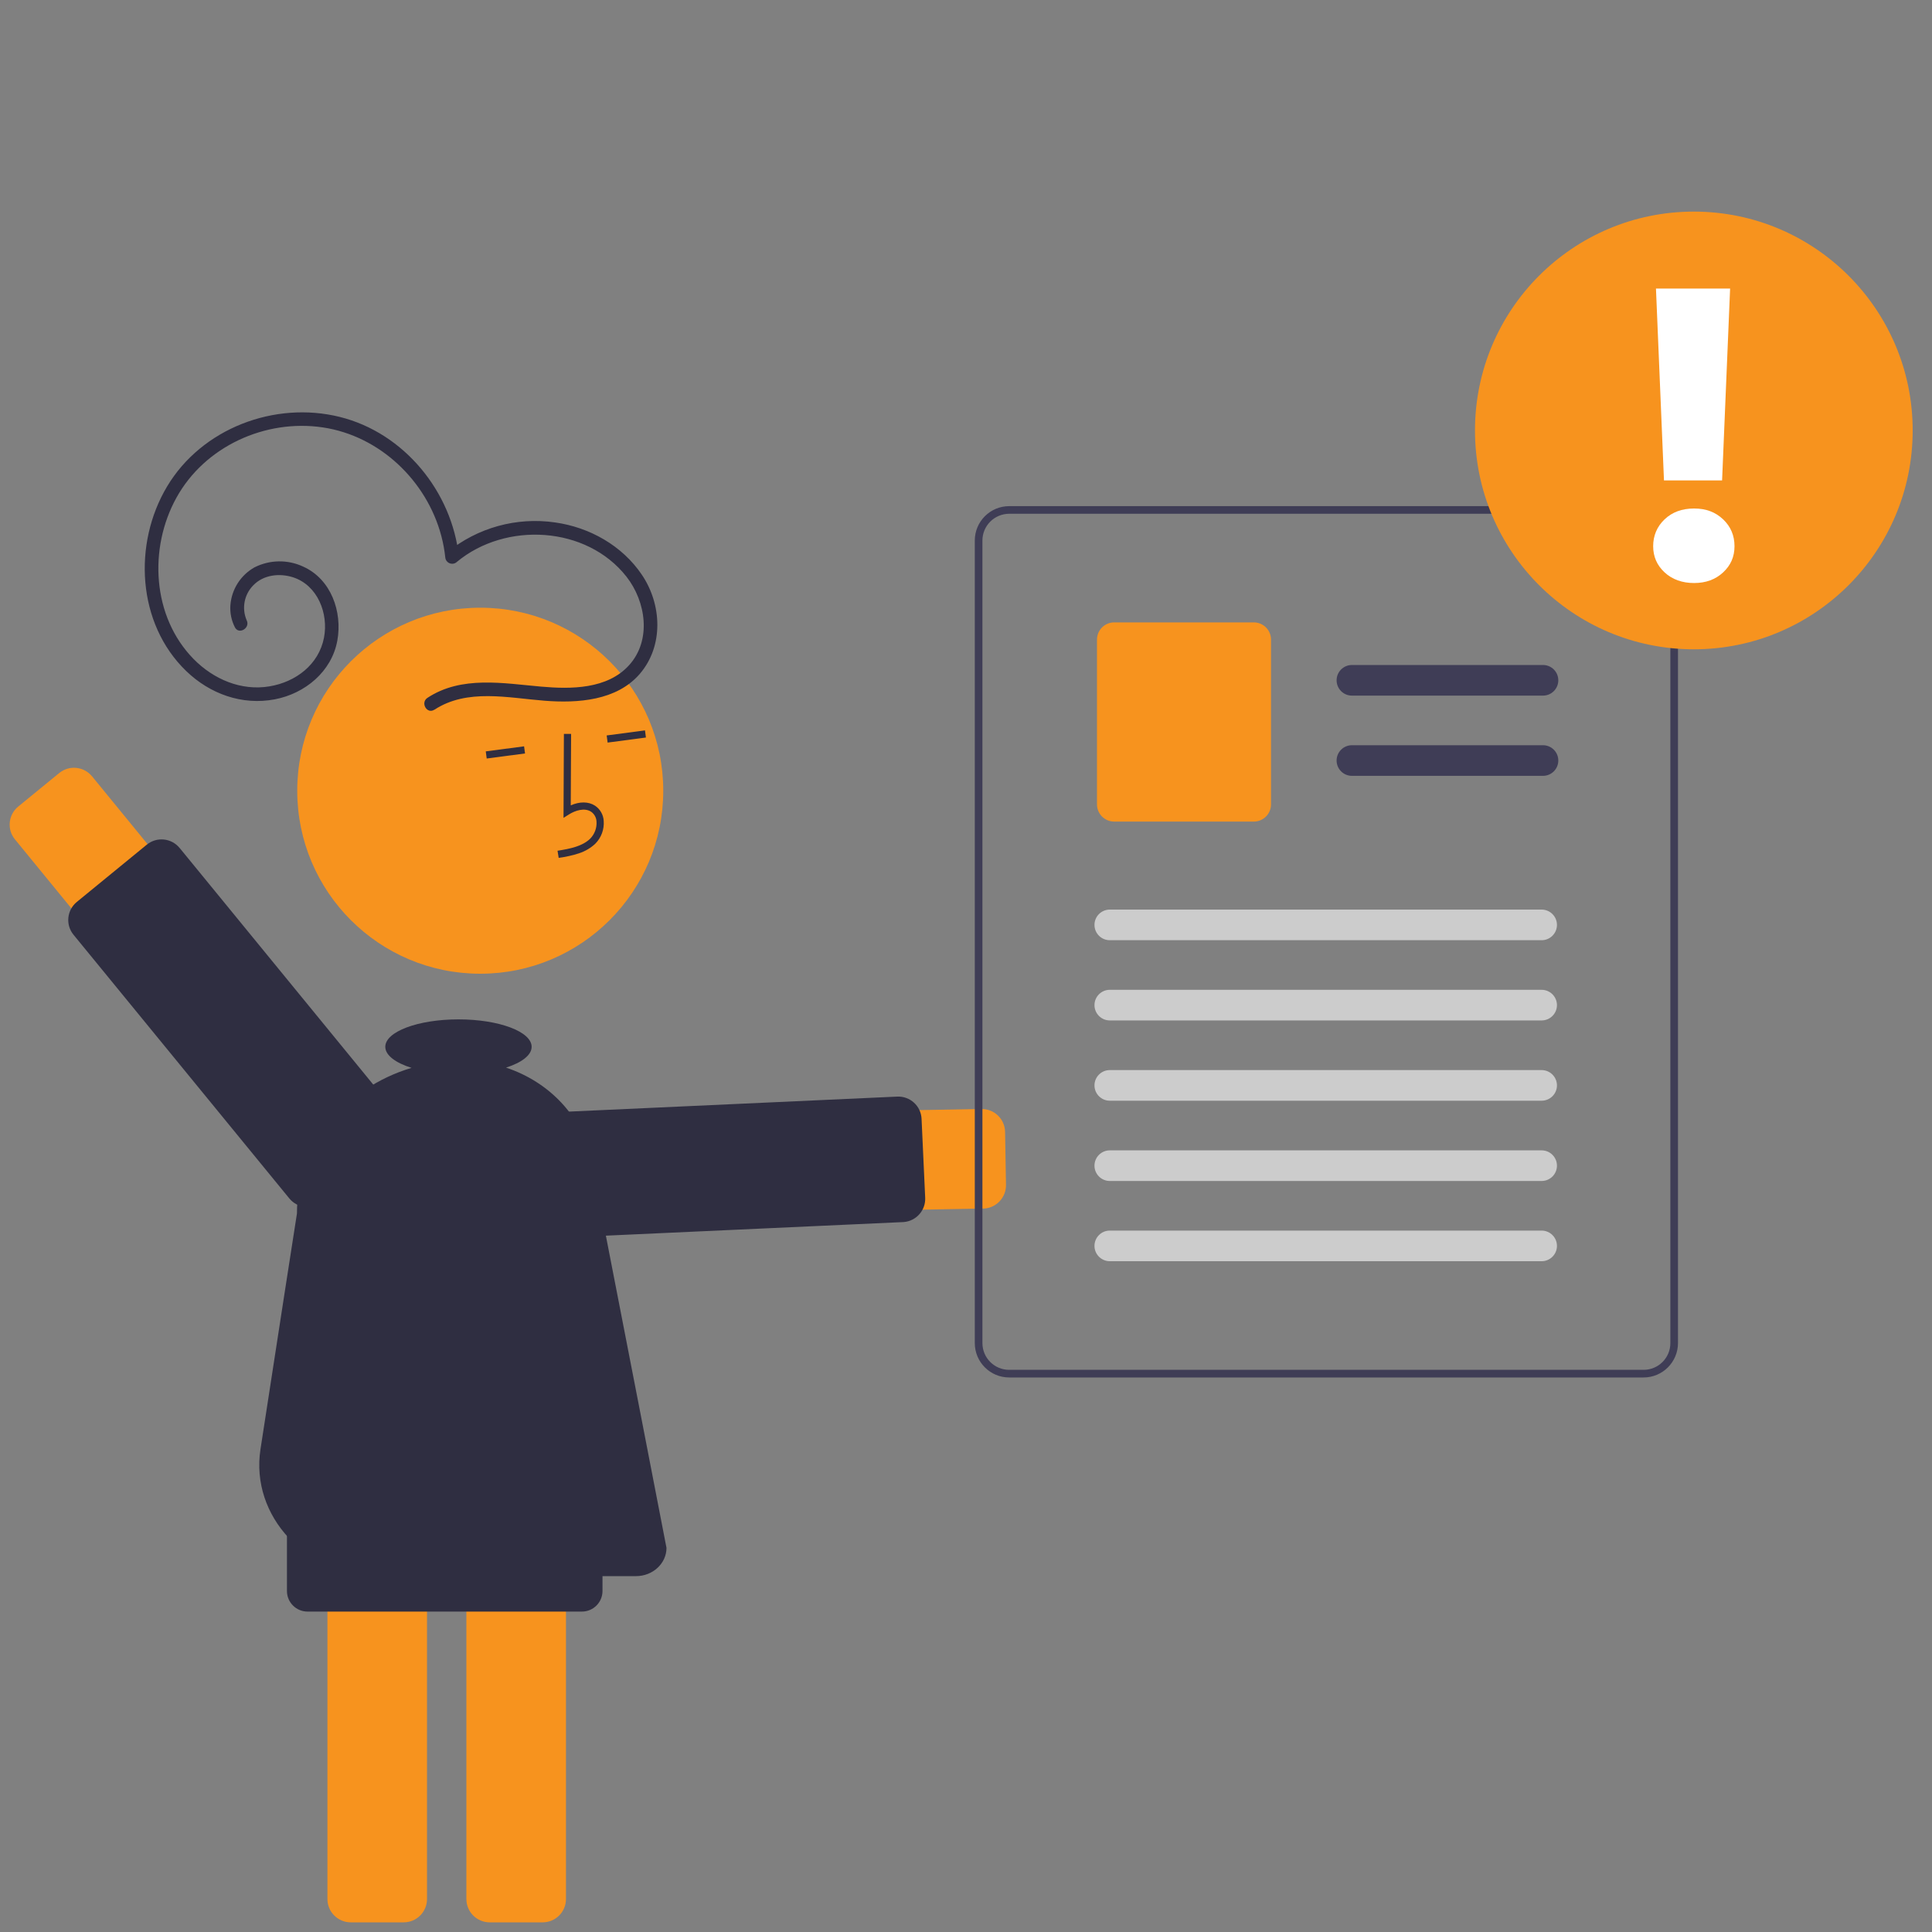<?xml version="1.0" encoding="UTF-8"?><svg id="Calque_1" xmlns="http://www.w3.org/2000/svg" viewBox="0 0 400 400"><rect x="0" y="0" width="400" height="400" fill="#808080" stroke="none"/><defs><style>.cls-1{fill:#2f2e41;}.cls-2{fill:#fff;}.cls-3{fill:#3f3d56;}.cls-4{fill:#f7931e;}.cls-5{fill:#ccc;}</style></defs><path class="cls-4" d="M203.54,250.22l-85.89,1.51c-5.69,.11-10.4-4.41-10.51-10.1s4.41-10.4,10.1-10.51c.02,0,.03,0,.05,0l85.89-1.51c2.67-.05,4.87,2.08,4.91,4.74l.19,10.96c.04,2.54-1.89,4.68-4.42,4.9-.11,0-.21,.01-.32,.02Z"/><path class="cls-1" d="M186.95,253.02l-70.46,3.22c-2.66,.12-4.92-1.94-5.04-4.6,0,0,0,0,0,0l-.75-16.34c-.12-2.66,1.94-4.92,4.6-5.04l70.46-3.22c2.66-.12,4.92,1.94,5.04,4.6h0s.75,16.34,.75,16.34c.12,2.59-1.84,4.81-4.42,5.03-.06,0-.12,0-.18,.01Z"/><path class="cls-4" d="M67.79,393.17v-91.38c0-2.67,2.16-4.83,4.83-4.83h10.96c2.67,0,4.83,2.16,4.83,4.83v91.38c0,2.67-2.16,4.83-4.83,4.83h-10.96c-2.67,0-4.83-2.16-4.83-4.83Z"/><path class="cls-4" d="M96.56,393.17v-91.38c0-2.67,2.16-4.83,4.83-4.83h10.96c2.67,0,4.83,2.16,4.83,4.83v91.38c0,2.67-2.16,4.83-4.83,4.83h-10.96c-2.67,0-4.83-2.16-4.83-4.83Z"/><circle class="cls-4" cx="99.43" cy="163.71" r="37.89"/><path class="cls-1" d="M119.94,176.64c1.22-.4,2.34-1.06,3.28-1.93,1.27-1.26,1.91-3.01,1.77-4.78-.08-1.27-.75-2.43-1.81-3.13-1.35-.87-3.17-.87-5.01-.06l.07-14.79h-1.49s-.08,17.38-.08,17.38l1.14-.72c1.33-.83,3.22-1.42,4.56-.56,.67,.46,1.09,1.21,1.13,2.02,.1,1.32-.38,2.62-1.31,3.57-1.64,1.57-4.03,2.06-6.76,2.5l.24,1.47c1.45-.19,2.88-.51,4.27-.96Z"/><rect class="cls-1" x="125.68" y="151.73" width="8" height="1.49" transform="translate(-18.85 18.29) rotate(-7.52)"/><rect class="cls-1" x="100.64" y="155.03" width="8" height="1.49" transform="translate(-19.49 15.04) rotate(-7.52)"/><path class="cls-4" d="M19.05,160.72l54.39,66.48c3.61,4.41,2.96,10.9-1.45,14.51-4.41,3.61-10.9,2.96-14.51-1.45h0L3.09,173.78c-1.69-2.06-1.38-5.11,.68-6.79,0,0,0,0,0,0l8.49-6.94c2.06-1.69,5.11-1.38,6.79,.68h0Z"/><path class="cls-1" d="M37.19,175.56l44.67,54.59c1.69,2.06,1.38,5.11-.68,6.79,0,0,0,0,0,0l-14.49,11.86c-2.06,1.69-5.11,1.38-6.79-.68,0,0,0,0,0,0L15.22,193.53c-1.69-2.06-1.38-5.1,.68-6.79l14.49-11.86c2.06-1.69,5.11-1.38,6.79,.68h0Z"/><path id="b687333e-18de-4d8a-8832-7c3edcdf36cf-295" class="cls-3" d="M346.87,109.19c-1.12-2.65-3.7-4.38-6.58-4.4H208.94c-3.93,0-7.12,3.19-7.12,7.12v166.16c0,3.93,3.19,7.12,7.12,7.12h131.35c3.93,0,7.11-3.19,7.12-7.12V111.91c0-.93-.18-1.86-.54-2.72h0Zm-1.04,168.88c0,3.06-2.48,5.54-5.54,5.54H208.94c-3.06,0-5.54-2.48-5.54-5.54V111.91c0-3.06,2.48-5.53,5.54-5.54h131.35c2.26,0,4.29,1.39,5.14,3.48,.08,.2,.15,.41,.21,.62,.13,.47,.19,.95,.19,1.43v166.16Z"/><path id="eca15e8c-c9ce-4149-9dd0-d1ea6c849243-296" class="cls-3" d="M319.46,144.02h-39.56c-1.75,0-3.17-1.42-3.17-3.17s1.42-3.17,3.17-3.17h39.56c1.75,0,3.17,1.42,3.17,3.17s-1.42,3.17-3.17,3.17Z"/><path id="b9f37388-2aff-4ffa-881f-18e269279f19-297" class="cls-3" d="M319.46,160.63h-39.56c-1.75,0-3.17-1.42-3.17-3.17s1.42-3.17,3.17-3.17h39.56c1.75,0,3.17,1.42,3.17,3.17s-1.42,3.17-3.17,3.17Z"/><path id="ab29eed0-504d-400c-b1ab-2256c8d671ed-298" class="cls-4" d="M259.59,170.1h-28.91c-1.97,0-3.56-1.6-3.56-3.56v-34.12c0-1.97,1.6-3.56,3.56-3.56h28.91c1.97,0,3.56,1.6,3.56,3.56v34.12c0,1.97-1.6,3.56-3.56,3.56Z"/><path id="fa5fec34-0c55-4409-8f72-9659063fc84a-299" class="cls-5" d="M319.18,194.66h-89.41c-1.75,0-3.17-1.42-3.17-3.17s1.42-3.17,3.17-3.17h89.41c1.75,0,3.17,1.42,3.17,3.17s-1.42,3.17-3.17,3.17Z"/><path id="a43251d6-16e2-4557-b881-b3d221f9e0a0-300" class="cls-5" d="M319.18,211.27h-89.41c-1.75,0-3.17-1.42-3.17-3.17s1.42-3.17,3.17-3.17h89.41c1.75,0,3.17,1.42,3.17,3.17s-1.42,3.17-3.17,3.17Z"/><path id="b1a9b5d8-150e-43cf-a101-e2528d51164c-301" class="cls-5" d="M319.18,227.89h-89.41c-1.75,0-3.17-1.42-3.17-3.17s1.42-3.17,3.17-3.17h89.41c1.75,0,3.17,1.42,3.17,3.17s-1.42,3.17-3.17,3.17Z"/><path id="fb13d629-1d1d-4a08-ba0c-67ba8ed3b5d8-302" class="cls-5" d="M319.18,244.51h-89.41c-1.75,0-3.17-1.42-3.17-3.17s1.42-3.17,3.17-3.17h89.41c1.75,0,3.17,1.42,3.17,3.17s-1.42,3.17-3.17,3.17Z"/><path id="f81dc734-d8e2-4a40-b2eb-9530c4619ee2-303" class="cls-5" d="M319.18,261.12h-89.41c-1.75,0-3.17-1.42-3.17-3.17s1.42-3.17,3.17-3.17h89.41c1.75,0,3.17,1.42,3.17,3.17s-1.42,3.17-3.17,3.17Z"/><circle id="bb95e310-3287-4bad-95b8-3adafab6ad5a" class="cls-4" cx="350.69" cy="89.12" r="45.31"/><path class="cls-1" d="M89.93,146.95c6.78-4.46,15.31-2.45,22.85-1.87,6.81,.53,14.89,0,19.68-5.56,4.98-5.79,4.57-14.39,.44-20.51-4.06-6.03-10.81-9.83-17.94-10.84-7.99-1.17-16.11,1.07-22.36,6.18l2.42,1c-1.41-13.51-11.34-25.72-24.67-29.03-13.48-3.35-28.56,2.37-35.75,14.39-7.09,11.85-6.25,28.39,3.96,38.23,4.9,4.73,11.57,7.14,18.33,5.85,6.24-1.19,11.78-5.73,12.95-12.16,1.08-5.95-1.28-12.72-7.07-15.32-3.21-1.5-6.93-1.44-10.09,.16-2.87,1.62-4.74,4.56-4.98,7.85-.11,1.57,.21,3.13,.92,4.53,.8,1.64,3.25,.2,2.45-1.43-1.06-2.46-.52-5.32,1.36-7.23,2.11-2.2,5.43-2.56,8.23-1.67,5.12,1.65,7.38,7.52,6.42,12.5-1.08,5.58-5.84,9.17-11.27,10.08-5.9,1-11.65-1.49-15.75-5.68-8.58-8.77-9.32-22.91-3.53-33.38,5.87-10.62,18.39-16.33,30.31-14.55,11.79,1.76,21.5,11.04,24.53,22.47,.38,1.43,.65,2.89,.81,4.37,.03,.8,.7,1.42,1.49,1.39,.35-.01,.68-.15,.93-.39,10.08-8.37,26.83-7.47,35.1,3.06,4.05,5.16,5.25,13.18,.51,18.37-4.51,4.94-11.99,4.94-18.14,4.4-7.87-.69-16.52-2.32-23.57,2.32-1.52,1-.1,3.46,1.43,2.45h0Z"/><path class="cls-1" d="M120.48,333.66H63.67c-2.35,0-4.26-1.91-4.26-4.26v-18.94c0-2.35,1.91-4.26,4.26-4.26h56.81c2.35,0,4.26,1.91,4.26,4.26v18.94c0,2.35-1.91,4.26-4.26,4.26Z"/><path class="cls-1" d="M122.42,240.3c-1.78-9.1-8.69-16.3-17.65-19.26,3.24-1.04,5.3-2.58,5.3-4.31,0-3.14-6.78-5.68-15.15-5.68s-15.15,2.54-15.15,5.68c0,1.75,2.11,3.31,5.43,4.36-13.75,4.1-23.72,16.06-23.72,30.15,0,0-4.23,27.12-7.55,48.81-2.13,13.87,9.49,26.27,24.6,26.27h53.15c3.48,0,6.31-2.63,6.31-5.85,0,0-9.79-50.61-15.57-80.16Z"/><path class="cls-2" d="M344.64,118.51c-1.58-1.46-2.37-3.27-2.37-5.43s.79-4.07,2.37-5.56c1.57-1.49,3.6-2.24,6.1-2.24s4.43,.75,6.01,2.24c1.57,1.49,2.36,3.35,2.36,5.56s-.79,3.97-2.36,5.43c-1.58,1.47-3.58,2.2-6.01,2.2s-4.52-.73-6.1-2.2Zm13.56-58.77l-1.66,39.73h-12.03l-1.66-39.73h15.35Z"/></svg>